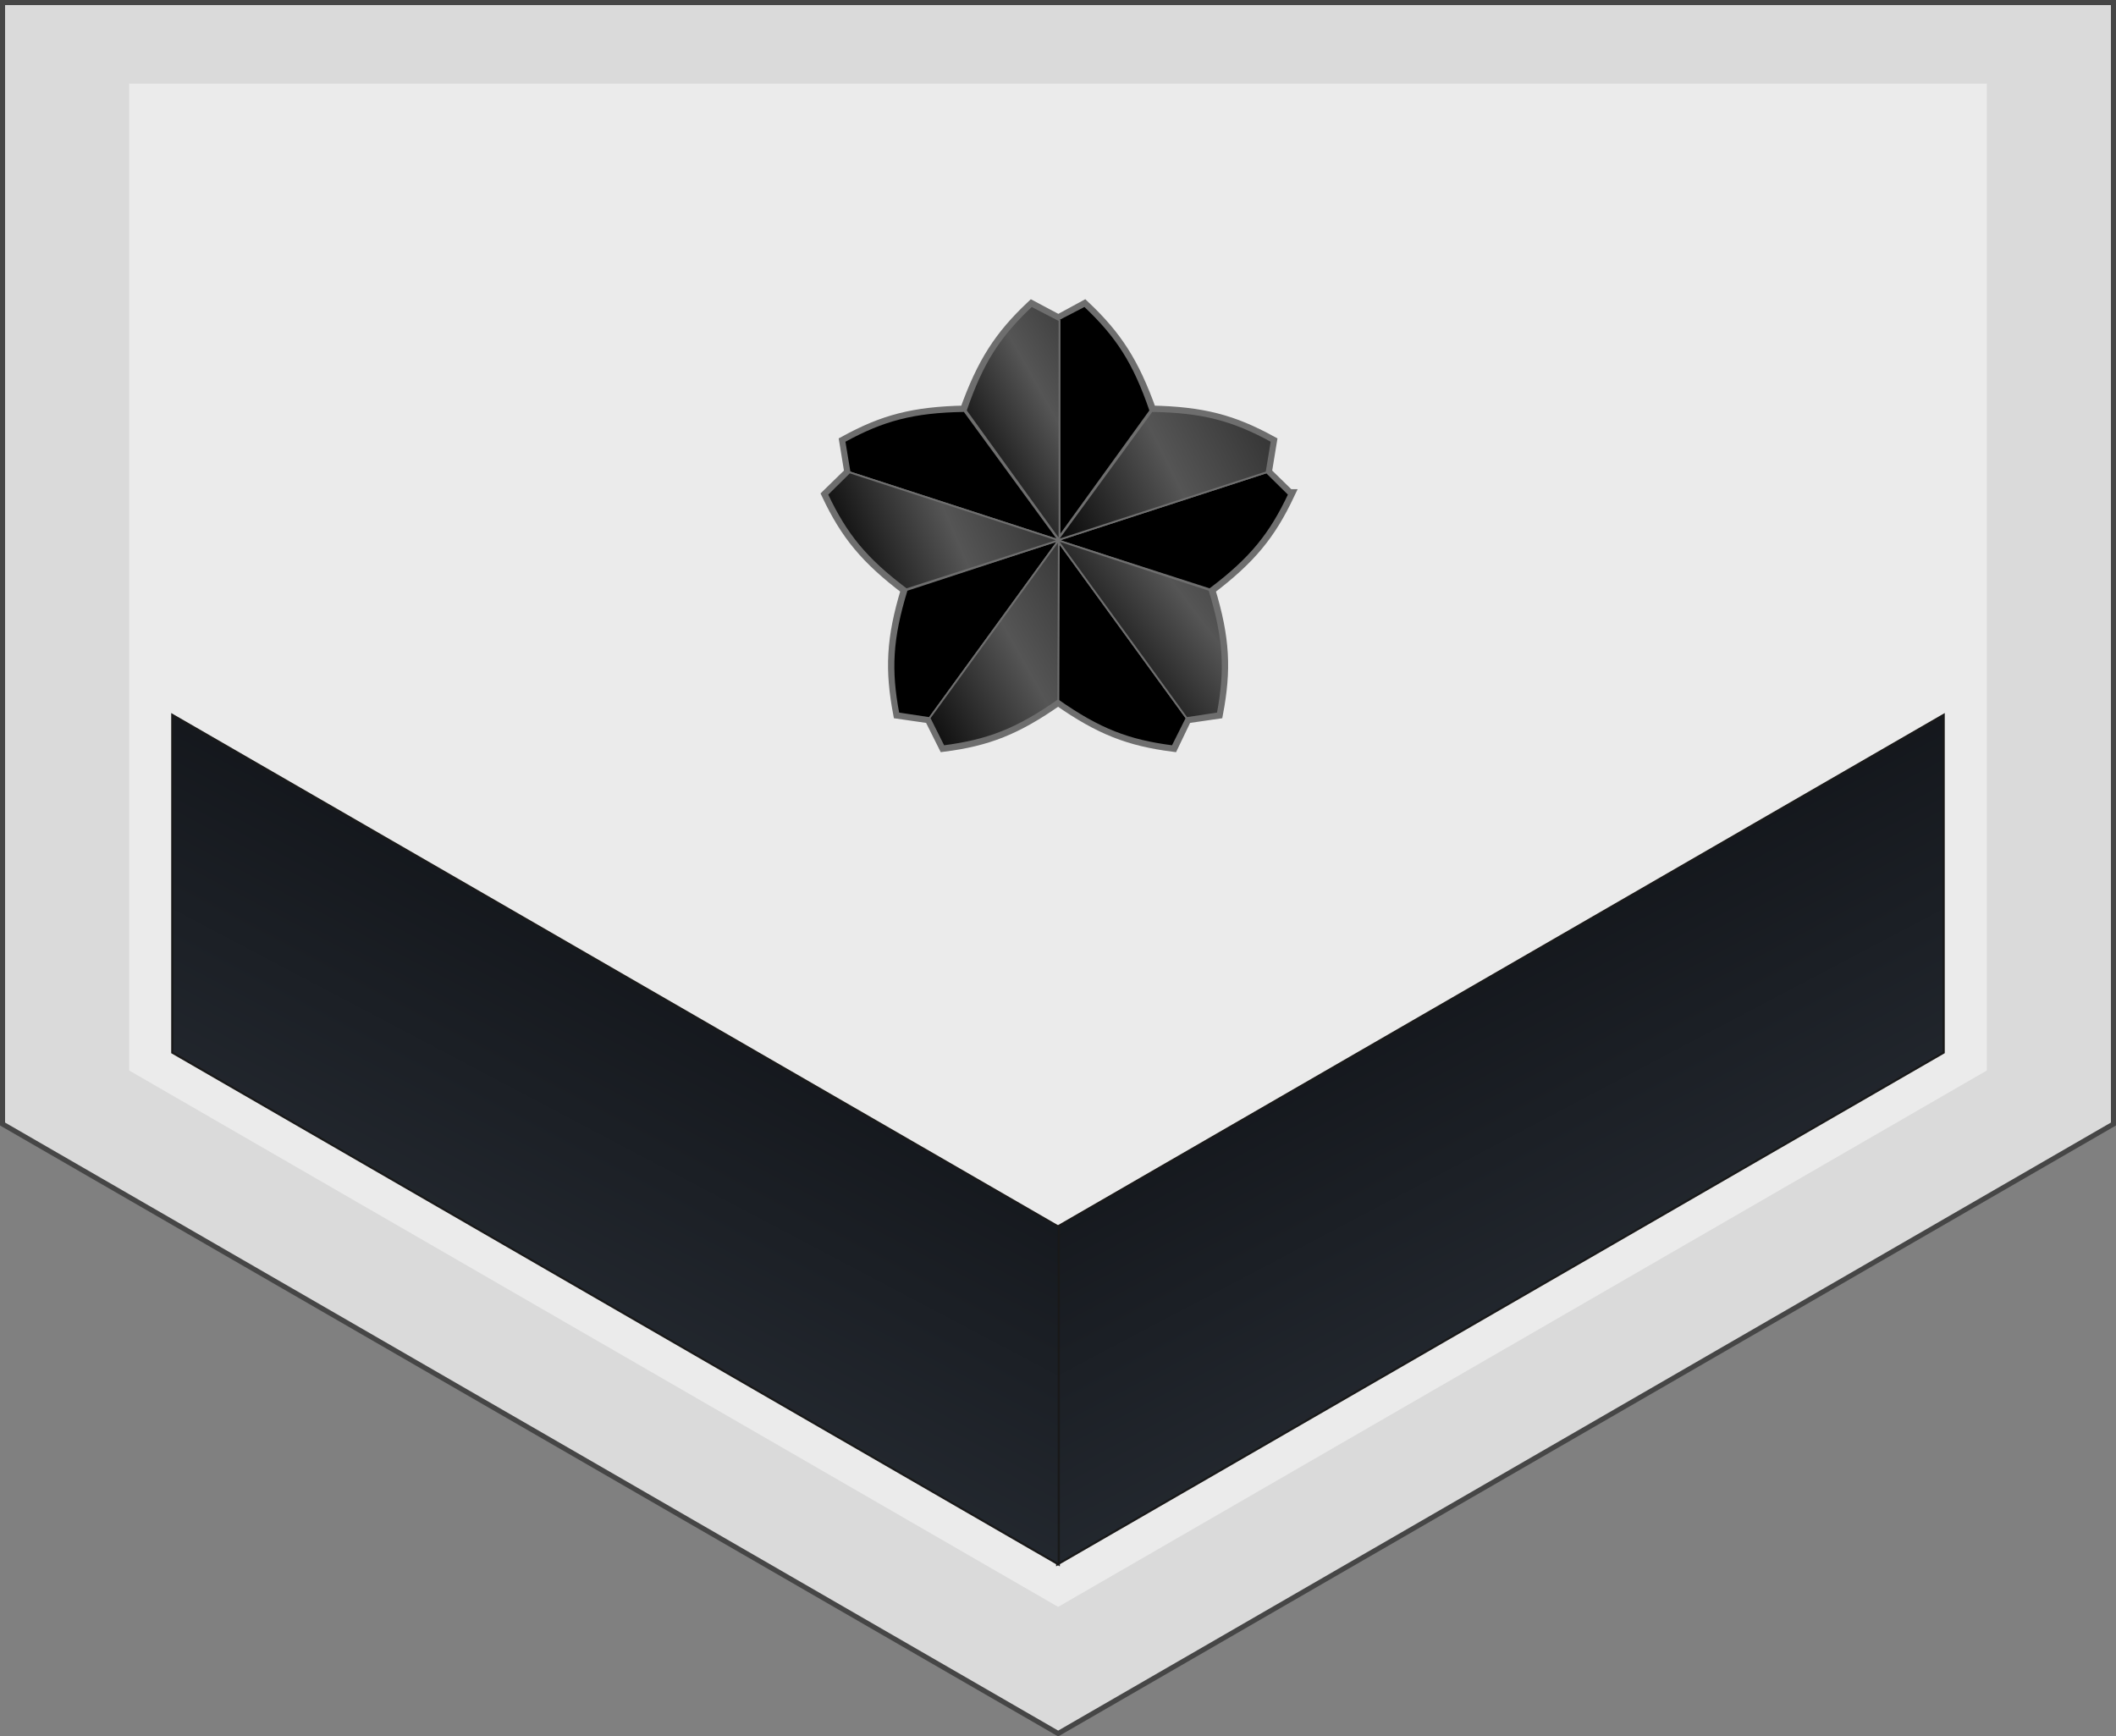 <?xml version="1.0" encoding="UTF-8" standalone="no"?>
<!-- Created with Inkscape (http://www.inkscape.org/) -->

<svg
   xmlns:osb="http://www.openswatchbook.org/uri/2009/osb"
   xmlns:dc="http://purl.org/dc/elements/1.1/"
   xmlns:cc="http://creativecommons.org/ns#"
   xmlns:rdf="http://www.w3.org/1999/02/22-rdf-syntax-ns#"
   xmlns:svg="http://www.w3.org/2000/svg"
   xmlns="http://www.w3.org/2000/svg"
   xmlns:xlink="http://www.w3.org/1999/xlink"
   xmlns:sodipodi="http://sodipodi.sourceforge.net/DTD/sodipodi-0.dtd"
   xmlns:inkscape="http://www.inkscape.org/namespaces/inkscape"
   width="177.591"
   height="145.701"
   id="svg2"
   version="1.1"
   inkscape:version="0.48.0 r9654"
   sodipodi:docname="JMSDF Seaman Apprentice insignia (old,miniature).svg">
  <rect width="100%" height="100%" fill="#808080" stroke="none"/>
  <defs
     id="defs4">
    <linearGradient
       id="linearGradient5641"
       osb:paint="solid">
      <stop
         style="stop-color:#ffdc00;stop-opacity:1;"
         offset="0"
         id="stop5643" />
    </linearGradient>
    <linearGradient
       y2="903.004"
       x2="147.284"
       y1="871.954"
       x1="130.919"
       gradientTransform="matrix(-0.048,0,0,0.937,107.884,56.031)"
       gradientUnits="userSpaceOnUse"
       id="linearGradient4560"
       xlink:href="#linearGradient3778"
       inkscape:collect="always" />
    <linearGradient
       inkscape:collect="always"
       xlink:href="#linearGradient3778"
       id="linearGradient3876"
       gradientUnits="userSpaceOnUse"
       gradientTransform="matrix(-1,0,0,1,202.647,0.002)"
       x1="130.919"
       y1="871.954"
       x2="147.284"
       y2="903.004" />
    <linearGradient
       inkscape:collect="always"
       xlink:href="#linearGradient3778"
       id="linearGradient3879"
       gradientUnits="userSpaceOnUse"
       gradientTransform="translate(-0.071,0)"
       x1="130.919"
       y1="871.954"
       x2="147.284"
       y2="903.004" />
    <linearGradient
       id="linearGradient3778">
      <stop
         style="stop-color:#13161b;stop-opacity:1;"
         offset="0"
         id="stop3780" />
      <stop
         id="stop3782"
         offset="1"
         style="stop-color:#242930;stop-opacity:1;" />
    </linearGradient>
    <linearGradient
       inkscape:collect="always"
       xlink:href="#linearGradient4554-5-9-3-7-2-8"
       id="linearGradient4085"
       gradientUnits="userSpaceOnUse"
       gradientTransform="matrix(0.341,0,0,0.341,57.351,636.281)"
       x1="129.053"
       y1="427.217"
       x2="196.566"
       y2="389.154" />
    <linearGradient
       id="linearGradient4554-5-9-3-7-2-8">
      <stop
         id="stop4556-20-2-8-4-3-7"
         offset="0"
         style="stop-color:#000000;stop-opacity:1;" />
      <stop
         style="stop-color:#555555;stop-opacity:1;"
         offset="0.5"
         id="stop4558-3-6-8-0-2-3" />
      <stop
         id="stop4560-7-5-5-9-2-0"
         offset="1"
         style="stop-color:#2a2a2a;stop-opacity:1;" />
    </linearGradient>
    <linearGradient
       inkscape:collect="always"
       xlink:href="#linearGradient4554-5-9-3-7-2-8"
       id="linearGradient4082"
       gradientUnits="userSpaceOnUse"
       gradientTransform="matrix(0.341,0,0,0.341,57.193,636.165)"
       x1="164.639"
       y1="457.952"
       x2="251.103"
       y2="414.803" />
    <linearGradient
       inkscape:collect="always"
       xlink:href="#linearGradient4554-5-9-3-7-2-8"
       id="linearGradient4079"
       gradientUnits="userSpaceOnUse"
       gradientTransform="matrix(0.341,0,0,0.341,57.064,636.165)"
       x1="179.197"
       y1="509.358"
       x2="251.029"
       y2="455.114" />
    <linearGradient
       inkscape:collect="always"
       xlink:href="#linearGradient4554-5-9-3-7-2-8"
       id="linearGradient4076"
       gradientUnits="userSpaceOnUse"
       gradientTransform="matrix(0.341,0,0,0.341,57.03,636.203)"
       x1="94.707"
       y1="474.941"
       x2="175.959"
       y2="440.099" />
    <linearGradient
       y2="471.435"
       x2="195.62"
       y1="517.271"
       x1="114.139"
       gradientTransform="matrix(0.341,0,0,0.341,57.16,636.203)"
       gradientUnits="userSpaceOnUse"
       id="linearGradient3073"
       xlink:href="#linearGradient4554-5-9-3-7-2-8"
       inkscape:collect="always" />
  </defs>
  <sodipodi:namedview
     id="base"
     pagecolor="#ffffff"
     bordercolor="#666666"
     borderopacity="1.0"
     inkscape:pageopacity="0.0"
     inkscape:pageshadow="2"
     inkscape:zoom="14.744303"
     inkscape:cx="88.795277"
     inkscape:cy="72.850393"
     inkscape:document-units="mm"
     inkscape:current-layer="layer1"
     showgrid="false"
     units="mm"
     showguides="false"
     inkscape:guide-bbox="true"
     inkscape:snap-grids="true"
     fit-margin-top="0"
     fit-margin-left="0"
     fit-margin-right="0"
     fit-margin-bottom="0"
     inkscape:window-width="1280"
     inkscape:window-height="975"
     inkscape:window-x="-4"
     inkscape:window-y="-4"
     inkscape:window-maximized="1"
     inkscape:showpageshadow="false">
    <inkscape:grid
       type="xygrid"
       id="grid2993"
       empspacing="5"
       visible="true"
       enabled="true"
       snapvisiblegridlinesonly="true"
       units="mm"
       spacingx="0.5mm"
       spacingy="0.5mm" />
  </sodipodi:namedview>
  <g
     inkscape:label="レイヤー 1"
     inkscape:groupmode="layer"
     id="layer1"
     transform="translate(-12.494,-791.93)">
    <path
       style="fill:#dadada;fill-opacity:1;fill-rule:nonzero;stroke:#464646;stroke-width:0.425;stroke-miterlimit:4;stroke-opacity:1;stroke-dasharray:none"
       d="m 12.707,792.143 0,94.121 88.598,51.154 88.567,-51.154 0,-94.121 -177.165,0 z"
       id="rect8397"
       inkscape:connector-curvature="0" />
    <path
       style="fill:#ebebeb;fill-opacity:1;fill-rule:nonzero;stroke:none"
       d="m 23.337,798.946 0,82.827 77.966,45.016 77.939,-45.016 0,-82.827 -155.906,0 z"
       id="rect8397-6"
       inkscape:connector-curvature="0" />
    <path
       style="fill:url(#linearGradient4560);fill-opacity:1;fill-rule:nonzero;stroke:#191919;stroke-width:0.037;stroke-miterlimit:4;stroke-opacity:1;stroke-dasharray:none"
       d="m 103.061,921.468 -1.772,1.774 -1.772,-1.771 0,-26.572 3.543,0 z"
       id="path8766-6-8-3-8"
       inkscape:connector-curvature="0"
       sodipodi:nodetypes="cccccc" />
    <path
       style="fill:url(#linearGradient3879);fill-opacity:1;fill-rule:nonzero;stroke:#191919;stroke-width:0.177;stroke-miterlimit:4;stroke-opacity:1;stroke-dasharray:none"
       d="m 101.219,923.237 74.406,-42.969 0,-28.344 -74.406,42.969 0,28.344 z"
       id="path8766"
       inkscape:connector-curvature="0" />
    <path
       style="fill:url(#linearGradient3876);fill-opacity:1;fill-rule:nonzero;stroke:#191919;stroke-width:0.177;stroke-miterlimit:4;stroke-opacity:1;stroke-dasharray:none"
       d="m 101.357,923.238 -74.406,-42.969 0,-28.344 74.406,42.969 0,28.344 z"
       id="path8766-6"
       inkscape:connector-curvature="0" />
    <g
       transform="matrix(0.732,0,0,0.732,17.137,257.036)"
       id="g3773">
      <path
         sodipodi:nodetypes="cccccccccccccccccccccc"
         inkscape:connector-curvature="0"
         id="path3688-0-7-9-8-40-9-5-5-6-1"
         d="m 141.453,787.438 -2.599,-2.535 0.585,-3.574 c -4.413,-2.411 -7.836,-3.353 -13.81,-3.477 -2,-5.593 -3.979,-8.603 -7.636,-12.055 l -2.989,1.625 -3.054,-1.625 c -3.657,3.452 -5.636,6.462 -7.636,12.055 -5.974,0.124 -9.397,1.065 -13.81,3.477 l 0.585,3.574 -2.599,2.535 c 2.153,4.545 4.398,7.325 9.098,10.885 -1.729,5.649 -1.84,9.258 -0.91,14.2 l 3.574,0.52 1.625,3.249 c 4.971,-0.641 8.281,-1.91 13.063,-5.264 0.017,0.013 0.049,-0.01 0.065,0 4.781,3.354 8.157,4.623 13.127,5.264 l 1.56,-3.249 3.574,-0.52 c 0.93,-4.942 0.819,-8.55 -0.91,-14.2 4.7,-3.56 6.946,-6.341 9.098,-10.885 z"
         style="color:#000000;fill:#ffff00;fill-opacity:1;stroke:#6e6e6e;stroke-width:1.248;stroke-linecap:butt;stroke-linejoin:miter;stroke-miterlimit:4;stroke-opacity:1;stroke-dasharray:none;stroke-dashoffset:0;marker:none;visibility:visible;display:inline;overflow:visible;enable-background:accumulate" />
      <path
         sodipodi:nodetypes="ccccc"
         inkscape:connector-curvature="0"
         id="path3688-0-7-9-0-8-6-5-1-7"
         d="m 118.01,765.8 -3.206,1.662 0,25.225 10.749,-14.883 c -1.903,-5.56 -3.886,-8.552 -7.543,-12.003 z"
         style="color:#000000;fill:#000000;fill-opacity:1;stroke:#6e6e6e;stroke-width:0.208;stroke-linecap:butt;stroke-linejoin:miter;stroke-miterlimit:4;stroke-opacity:1;stroke-dasharray:none;stroke-dashoffset:0;marker:none;visibility:visible;display:inline;overflow:visible;enable-background:accumulate" />
      <path
         sodipodi:nodetypes="ccccc"
         inkscape:connector-curvature="0"
         id="path3688-0-7-9-4-5-3-2-1-8-4"
         d="m 141.447,787.417 -2.571,-2.536 -23.99,7.795 17.476,5.624 c 4.7,-3.528 6.932,-6.338 9.085,-10.883 z"
         style="color:#000000;fill:#000000;fill-opacity:1;stroke:#6e6e6e;stroke-width:0.208;stroke-linecap:butt;stroke-linejoin:miter;stroke-miterlimit:4;stroke-opacity:1;stroke-dasharray:none;stroke-dashoffset:0;marker:none;visibility:visible;display:inline;overflow:visible;enable-background:accumulate" />
      <path
         sodipodi:nodetypes="ccccc"
         inkscape:connector-curvature="0"
         id="path3688-0-7-9-4-8-3-0-03-7-9-0"
         d="m 128.095,816.29 1.617,-3.229 -14.827,-20.407 0.052,18.359 c 4.808,3.38 8.17,4.634 13.158,5.277 z"
         style="color:#000000;fill:#000000;fill-opacity:1;stroke:#6e6e6e;stroke-width:0.208;stroke-linecap:butt;stroke-linejoin:miter;stroke-miterlimit:4;stroke-opacity:1;stroke-dasharray:none;stroke-dashoffset:0;marker:none;visibility:visible;display:inline;overflow:visible;enable-background:accumulate" />
      <path
         sodipodi:nodetypes="ccccc"
         inkscape:connector-curvature="0"
         id="path3688-0-7-9-6-5-4-1-2-5-1-2"
         d="m 90.476,781.318 0.59,3.563 23.99,7.795 -10.833,-14.822 c -5.876,0.091 -9.334,1.053 -13.747,3.465 z"
         style="color:#000000;fill:#000000;fill-opacity:1;stroke:#6e6e6e;stroke-width:0.208;stroke-linecap:butt;stroke-linejoin:miter;stroke-miterlimit:4;stroke-opacity:1;stroke-dasharray:none;stroke-dashoffset:0;marker:none;visibility:visible;display:inline;overflow:visible;enable-background:accumulate" />
      <path
         sodipodi:nodetypes="ccccc"
         inkscape:connector-curvature="0"
         id="path3688-0-7-9-6-5-8-6-0-2-6-1-7-9"
         d="m 96.659,812.521 3.571,0.54 14.827,-20.407 -17.444,5.722 c -1.729,5.617 -1.883,9.203 -0.953,14.145 z"
         style="color:#000000;fill:#000000;fill-opacity:1;stroke:#6e6e6e;stroke-width:0.208;stroke-linecap:butt;stroke-linejoin:miter;stroke-miterlimit:4;stroke-opacity:1;stroke-dasharray:none;stroke-dashoffset:0;marker:none;visibility:visible;display:inline;overflow:visible;enable-background:accumulate" />
      <path
         sodipodi:nodetypes="ccccc"
         inkscape:connector-curvature="0"
         id="path3688-0-7-9-6-6-3-6-5-9-4"
         d="m 111.931,765.8 3.206,1.662 0,25.225 -10.749,-14.883 c 1.903,-5.56 3.886,-8.552 7.543,-12.003 z"
         style="color:#000000;fill:url(#linearGradient4085);fill-opacity:1;stroke:#6e6e6e;stroke-width:0.208;stroke-linecap:butt;stroke-linejoin:miter;stroke-miterlimit:4;stroke-opacity:1;stroke-dasharray:none;stroke-dashoffset:0;marker:none;visibility:visible;display:inline;overflow:visible;enable-background:accumulate" />
      <path
         sodipodi:nodetypes="ccccc"
         inkscape:connector-curvature="0"
         id="path3688-0-7-9-6-5-7-6-6-2-5-8"
         d="m 139.465,781.318 -0.59,3.563 -23.99,7.795 10.833,-14.822 c 5.876,0.091 9.334,1.053 13.747,3.465 z"
         style="color:#000000;fill:url(#linearGradient4082);fill-opacity:1;stroke:#6e6e6e;stroke-width:0.208;stroke-linecap:butt;stroke-linejoin:miter;stroke-miterlimit:4;stroke-opacity:1;stroke-dasharray:none;stroke-dashoffset:0;marker:none;visibility:visible;display:inline;overflow:visible;enable-background:accumulate" />
      <path
         sodipodi:nodetypes="ccccc"
         inkscape:connector-curvature="0"
         id="path3688-0-7-9-6-5-8-50-7-7-7-4-8"
         d="m 133.283,812.521 -3.571,0.54 -14.827,-20.407 17.445,5.722 c 1.729,5.617 1.883,9.203 0.953,14.145 z"
         style="color:#000000;fill:url(#linearGradient4079);fill-opacity:1;stroke:#6e6e6e;stroke-width:0.208;stroke-linecap:butt;stroke-linejoin:miter;stroke-miterlimit:4;stroke-opacity:1;stroke-dasharray:none;stroke-dashoffset:0;marker:none;visibility:visible;display:inline;overflow:visible;enable-background:accumulate" />
      <path
         sodipodi:nodetypes="ccccc"
         inkscape:connector-curvature="0"
         id="path3688-0-7-9-4-6-04-1-6-6-3-2"
         d="m 88.495,787.417 2.571,-2.536 23.99,7.795 -17.476,5.624 c -4.7,-3.528 -6.932,-6.338 -9.085,-10.883 z"
         style="color:#000000;fill:url(#linearGradient4076);fill-opacity:1;stroke:#6e6e6e;stroke-width:0.208;stroke-linecap:butt;stroke-linejoin:miter;stroke-miterlimit:4;stroke-opacity:1;stroke-dasharray:none;stroke-dashoffset:0;marker:none;visibility:visible;display:inline;overflow:visible;enable-background:accumulate" />
      <path
         sodipodi:nodetypes="ccccc"
         inkscape:connector-curvature="0"
         id="path3688-0-7-9-4-8-0-5-5-7-1-1-4"
         d="m 101.846,816.29 -1.617,-3.229 14.827,-20.407 -0.052,18.359 c -4.808,3.38 -8.17,4.634 -13.158,5.277 z"
         style="color:#000000;fill:url(#linearGradient3073);fill-opacity:1;stroke:#6e6e6e;stroke-width:0.208;stroke-linecap:butt;stroke-linejoin:miter;stroke-miterlimit:4;stroke-opacity:1;stroke-dasharray:none;stroke-dashoffset:0;marker:none;visibility:visible;display:inline;overflow:visible;enable-background:accumulate" />
    </g>
  </g>
</svg>
